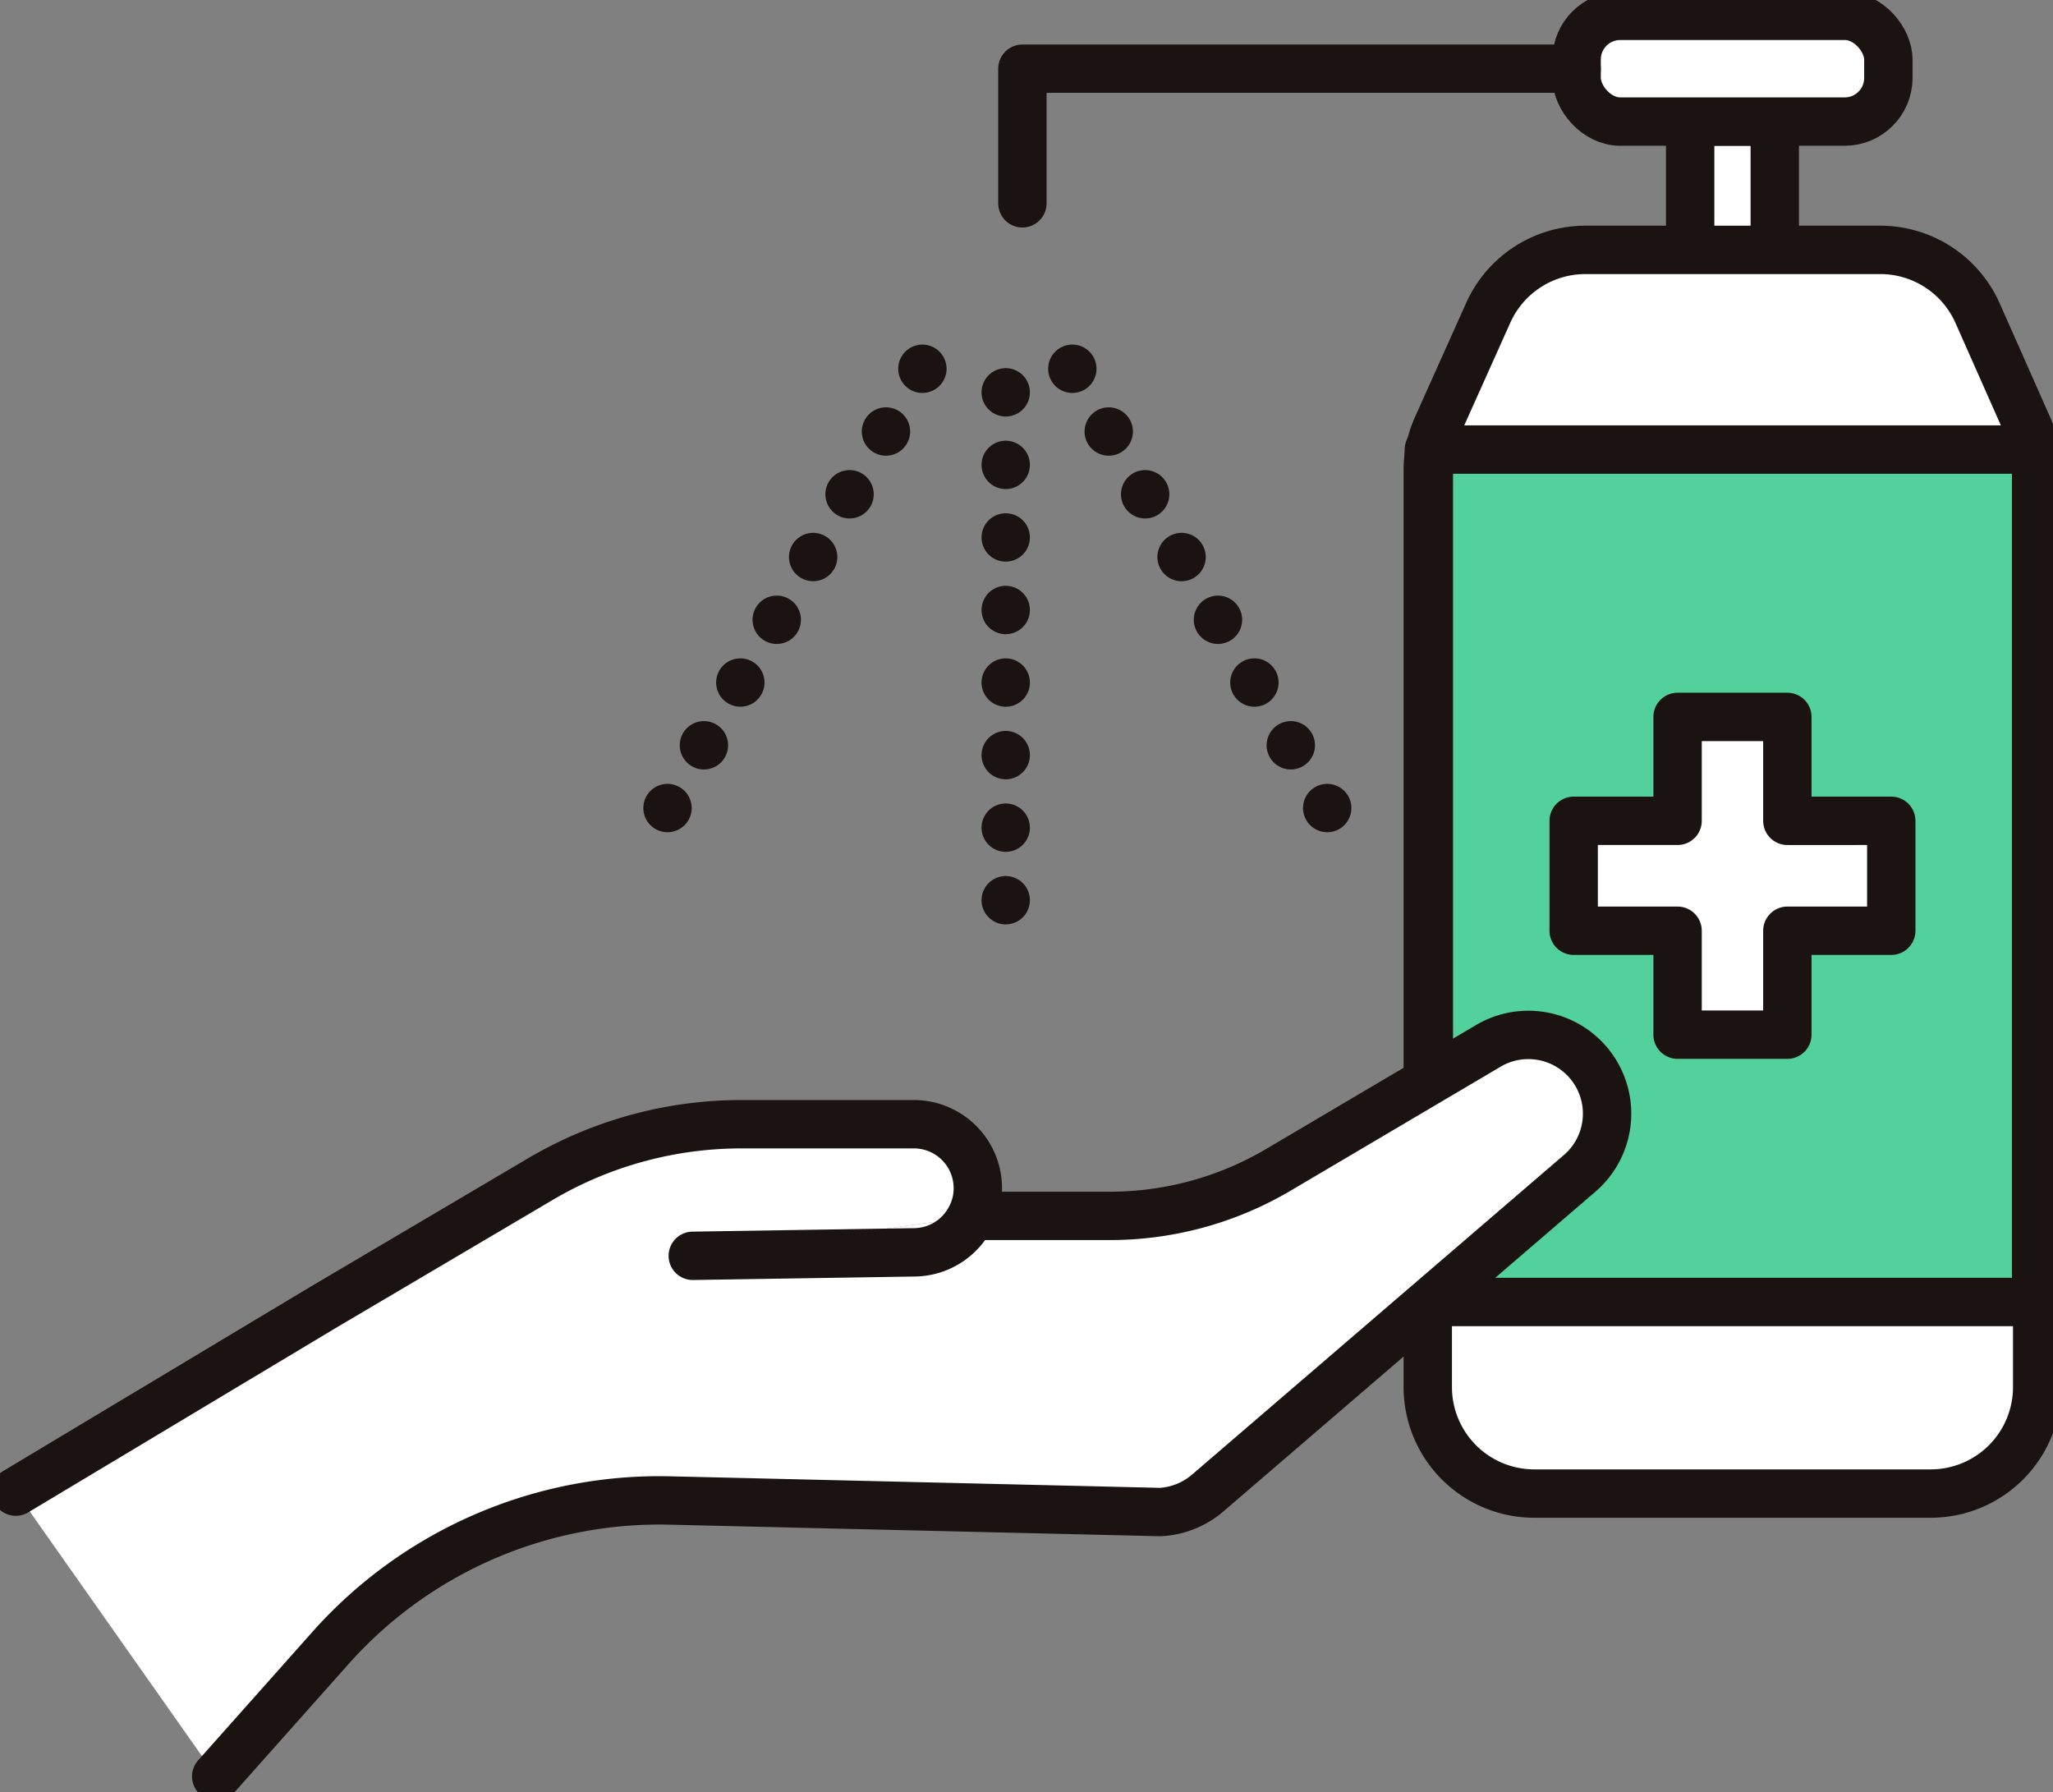 <svg id="グループ_403" data-name="グループ 403" xmlns="http://www.w3.org/2000/svg" xmlns:xlink="http://www.w3.org/1999/xlink" width="90.243" height="78.773" viewBox="0 0 90.243 78.773">
  <rect x="0" y="0" width="90.243" height="78.773" fill="#808080" stroke="none"/>
  <defs>
    <clipPath id="clip-path">
      <rect id="長方形_1171" data-name="長方形 1171" width="90.243" height="78.773" fill="none"/>
    </clipPath>
  </defs>
  <rect id="長方形_1166" data-name="長方形 1166" width="3.719" height="9.984" transform="translate(74.294 5.343)" fill="#fff"/>
  <rect id="長方形_1167" data-name="長方形 1167" width="3.719" height="9.984" transform="translate(74.294 5.343)" fill="none" stroke="#1a1311" stroke-linecap="round" stroke-linejoin="round" stroke-width="2.126"/>
  <g id="グループ_402" data-name="グループ 402">
    <g id="グループ_401" data-name="グループ 401" clip-path="url(#clip-path)">
      <path id="パス_41184" data-name="パス 41184" d="M118.41,5.711H107.217a1.255,1.255,0,0,1-1.255-1.255V2.318a1.256,1.256,0,0,1,1.255-1.256H118.41a1.256,1.256,0,0,1,1.255,1.256V4.456a1.255,1.255,0,0,1-1.255,1.255" transform="translate(-36.659 -0.367)" fill="#fff"/>
      <rect id="長方形_1168" data-name="長方形 1168" width="13.703" height="4.649" rx="1.919" transform="translate(69.303 0.695)" fill="none" stroke="#1a1311" stroke-linecap="round" stroke-linejoin="round" stroke-width="2.126"/>
      <path id="パス_41185" data-name="パス 41185" d="M122.747,26.474v40.3a4.682,4.682,0,0,1-4.682,4.682H100.641a4.682,4.682,0,0,1-4.682-4.682V26.485a4.69,4.69,0,0,1,.41-1.917l2.249-5.011a4.681,4.681,0,0,1,4.271-2.765h12.96a4.681,4.681,0,0,1,4.28,2.785l2.216,5a4.683,4.683,0,0,1,.4,1.9" transform="translate(-33.199 -5.809)" fill="#fff"/>
      <path id="パス_41186" data-name="パス 41186" d="M122.747,26.474v40.3a4.682,4.682,0,0,1-4.682,4.682H100.641a4.682,4.682,0,0,1-4.682-4.682V26.485a4.69,4.69,0,0,1,.41-1.917l2.249-5.011a4.681,4.681,0,0,1,4.271-2.765h12.96a4.681,4.681,0,0,1,4.28,2.785l2.216,5A4.683,4.683,0,0,1,122.747,26.474Z" transform="translate(-33.199 -5.809)" fill="none" stroke="#1a1311" stroke-linecap="round" stroke-linejoin="round" stroke-width="2.126"/>
      <path id="パス_41187" data-name="パス 41187" d="M68.714,10.534V4.616H93.075" transform="translate(-23.773 -1.597)" fill="none" stroke="#1a1311" stroke-linecap="round" stroke-linejoin="round" stroke-width="2.126"/>
      <line id="線_52" data-name="線 52" x1="12.646" y2="21.793" transform="translate(27.899 16.208)" fill="none" stroke="#1a1311" stroke-linecap="round" stroke-linejoin="round" stroke-width="2.126" stroke-dasharray="0 3.189"/>
      <line id="線_53" data-name="線 53" x2="12.646" y2="21.793" transform="translate(47.136 16.208)" fill="none" stroke="#1a1311" stroke-linecap="round" stroke-linejoin="round" stroke-width="2.126" stroke-dasharray="0 3.189"/>
      <line id="線_54" data-name="線 54" y2="23.76" transform="translate(44.208 17.244)" fill="none" stroke="#1a1311" stroke-linecap="round" stroke-linejoin="round" stroke-width="2.126" stroke-dasharray="0 3.189"/>
      <rect id="長方形_1169" data-name="長方形 1169" width="26.694" height="37.466" transform="translate(62.807 19.76)" fill="#52d19c"/>
      <rect id="長方形_1170" data-name="長方形 1170" width="26.694" height="37.466" transform="translate(62.807 19.76)" fill="none" stroke="#1a1311" stroke-linecap="round" stroke-linejoin="round" stroke-width="2.126"/>
      <path id="パス_41188" data-name="パス 41188" d="M119.725,52.745v4.832h-4.568v4.568h-4.825V57.577h-4.568V52.745h4.568V48.178h4.825v4.568Z" transform="translate(-36.591 -16.668)" fill="#fff"/>
      <path id="パス_41189" data-name="パス 41189" d="M119.725,52.745v4.832h-4.568v4.568h-4.825V57.577h-4.568V52.745h4.568V48.178h4.825v4.568Z" transform="translate(-36.591 -16.668)" fill="none" stroke="#1a1311" stroke-linecap="round" stroke-linejoin="round" stroke-width="2.126"/>
      <path id="パス_41190" data-name="パス 41190" d="M46.561,83.486,58.79,81.769a2.809,2.809,0,0,1-2.476,1.564Z" transform="translate(-16.109 -28.289)" fill="#fff"/>
      <path id="パス_41191" data-name="パス 41191" d="M43.049,77.536,30.82,79.254l9.755-.153a2.807,2.807,0,0,0,2.475-1.564l.3-.042h5.812a14.571,14.571,0,0,0,7.4-2.023l9.233-5.451a3.461,3.461,0,0,1,4.018,5.6L53.443,89.689a3.485,3.485,0,0,1-2.072.827L29.8,90.009A19.348,19.348,0,0,0,14.885,96.5l-5.013,5.632L1.063,89.619l13.509-8.1,9.538-5.631a17.389,17.389,0,0,1,8.851-2.42h7.571a2.814,2.814,0,0,1,2.816,2.816,2.7,2.7,0,0,1-.3,1.251" transform="translate(-0.368 -24.056)" fill="#fff"/>
      <path id="パス_41192" data-name="パス 41192" d="M14.531,102.134,19.544,96.5a19.351,19.351,0,0,1,14.913-6.493l21.574.508a3.484,3.484,0,0,0,2.072-.827L74.469,75.624a3.46,3.46,0,0,0-4.018-5.6l-9.233,5.451a14.57,14.57,0,0,1-7.4,2.023H48.008" transform="translate(-5.027 -24.056)" fill="none" stroke="#1a1311" stroke-linecap="round" stroke-linejoin="round" stroke-width="2.126"/>
      <path id="パス_41193" data-name="パス 41193" d="M30.82,81.335l9.754-.153a2.808,2.808,0,0,0,2.476-1.564,2.706,2.706,0,0,0,.3-1.251,2.812,2.812,0,0,0-2.816-2.816H32.961a17.388,17.388,0,0,0-8.85,2.419L14.572,83.6,1.063,91.7" transform="translate(-0.368 -26.138)" fill="none" stroke="#1a1311" stroke-linecap="round" stroke-linejoin="round" stroke-width="2.126"/>
    </g>
  </g>
</svg>
